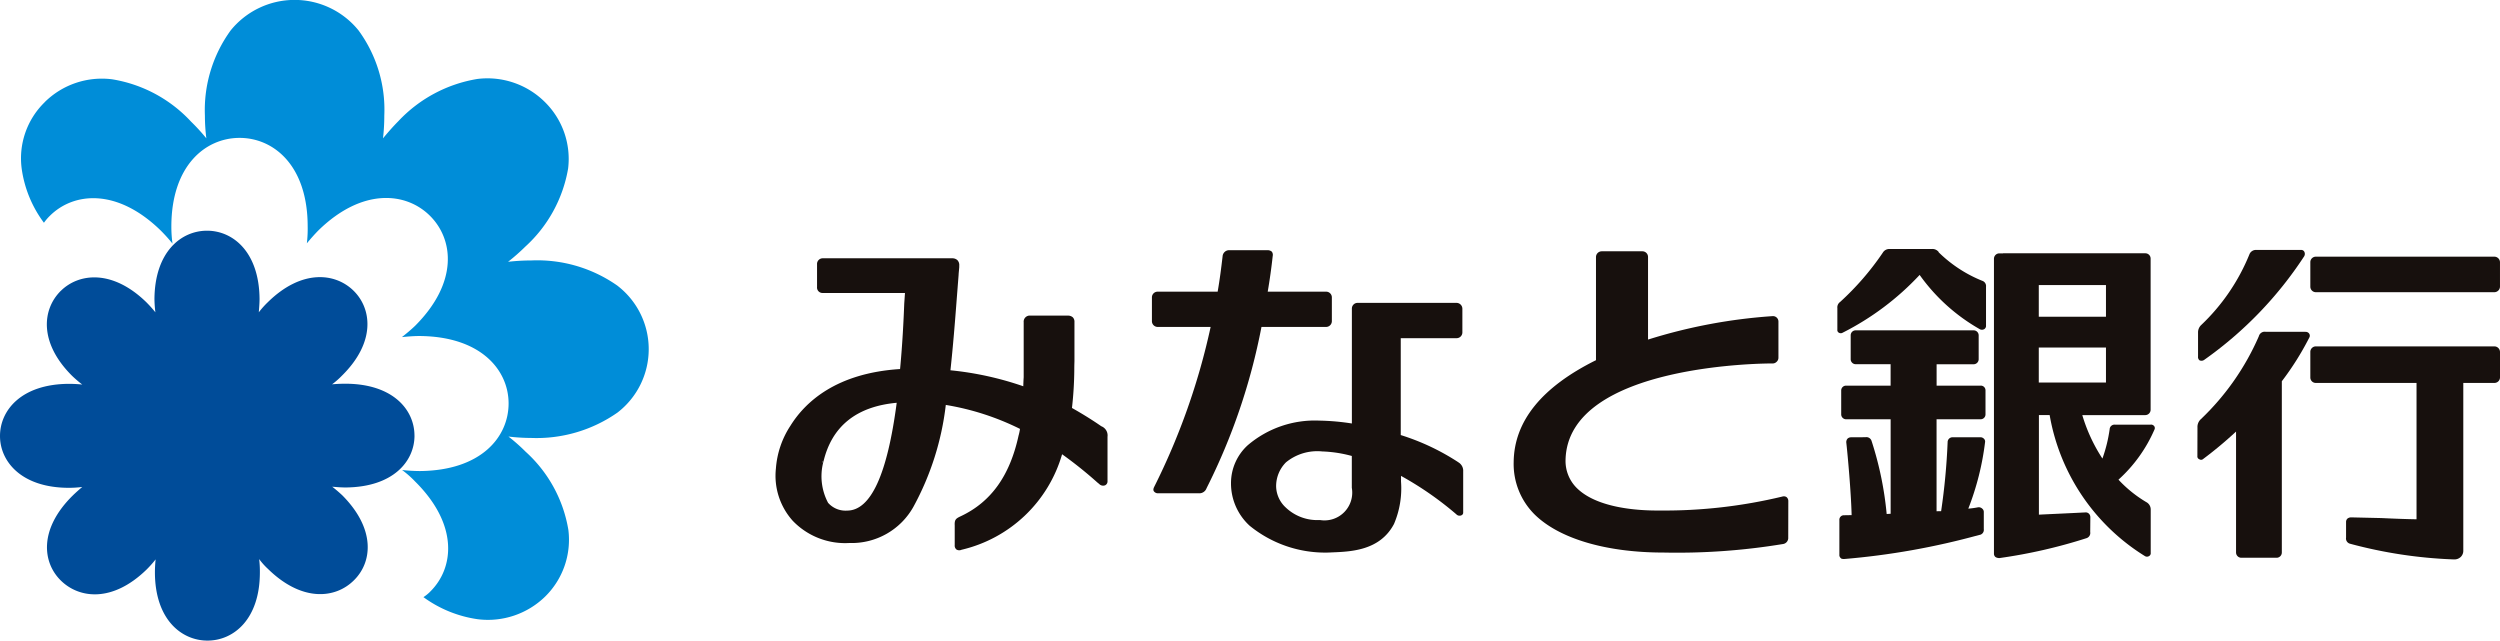 <svg xmlns="http://www.w3.org/2000/svg" xmlns:xlink="http://www.w3.org/1999/xlink" width="160" height="41" viewBox="0 0 160 41">
  <defs>
    <clipPath id="clip-path">
      <rect id="長方形_1734" data-name="長方形 1734" width="160" height="41" fill="none"/>
    </clipPath>
  </defs>
  <g id="logo_minato_bank" transform="translate(0 0)">
    <g id="グループ_854" data-name="グループ 854" transform="translate(0 0)" clip-path="url(#clip-path)">
      <path id="パス_2198" data-name="パス 2198" d="M39.235,18.29a8.913,8.913,0,0,0-5.529-1.621,13.192,13.192,0,0,0-1.48.086,12.621,12.621,0,0,0,1.1-.967,8.747,8.747,0,0,0,2.743-5,5.108,5.108,0,0,0-1.491-4.262,5.214,5.214,0,0,0-4.313-1.473,8.909,8.909,0,0,0-5.058,2.7c-.344.346-.668.718-.985,1.1a12.618,12.618,0,0,0,.083-1.451,8.587,8.587,0,0,0-1.644-5.449,5.263,5.263,0,0,0-8.193,0,8.68,8.68,0,0,0-1.644,5.449,11.89,11.89,0,0,0,.092,1.451,12.559,12.559,0,0,0-.978-1.068A8.8,8.8,0,0,0,6.886,5.075,5.2,5.2,0,0,0,2.565,6.543v.01H2.56A5.011,5.011,0,0,0,1.1,10.81a7.509,7.509,0,0,0,1.422,3.447,3.19,3.19,0,0,1,.366-.431l.005-.005h.005l-.01.005C4.408,12.3,7.2,12.022,10,14.757a10.764,10.764,0,0,1,.75.833,8.058,8.058,0,0,1-.073-1.118c.013-3.9,2.2-5.647,4.366-5.647s4.35,1.744,4.358,5.647a7.835,7.835,0,0,1-.052,1.1c.24-.291.484-.568.748-.835C22.906,12,25.7,12.3,27.217,13.8l-.005-.016.005.016c1.53,1.509,1.838,4.272-.939,7.051-.262.251-.561.5-.845.723.385-.038.754-.069,1.133-.069,3.939.029,5.694,2.192,5.694,4.314,0,2.148-1.754,4.3-5.694,4.328a10.906,10.906,0,0,1-1.121-.066,6.449,6.449,0,0,1,.841.744c2.785,2.766,2.486,5.532.957,7.039l-.005.009-.02.008.026-.016a2.684,2.684,0,0,1-.434.352,7.74,7.74,0,0,0,3.48,1.414A5.243,5.243,0,0,0,34.6,38.18a5.094,5.094,0,0,0,1.485-4.27,8.644,8.644,0,0,0-2.735-5,11.469,11.469,0,0,0-1.1-.971,12.742,12.742,0,0,0,1.458.09A9.028,9.028,0,0,0,39.235,26.4a5.12,5.12,0,0,0,0-8.108" transform="translate(0.29 0)" fill="#008dd8"/>
      <path id="パス_2199" data-name="パス 2199" d="M26.526,24.819c0-1.644-1.365-3.311-4.405-3.321-.279,0-.573.01-.868.039a5.415,5.415,0,0,0,.643-.566c2.148-2.125,1.908-4.265.737-5.42s-3.321-1.4-5.487.725a5.575,5.575,0,0,0-.583.652c.023-.3.048-.587.048-.862-.026-3-1.7-4.361-3.362-4.361s-3.339,1.362-3.364,4.361a7.429,7.429,0,0,0,.06.862,8.21,8.21,0,0,0-.583-.648C7.2,14.175,5.046,14.41,3.887,15.561l-.02.02-.01,0,.031-.023c-1.181,1.168-1.411,3.3.713,5.423a7.748,7.748,0,0,0,.662.569,8.558,8.558,0,0,0-.865-.044C1.365,21.523,0,23.2,0,24.845c0,1.626,1.365,3.311,4.4,3.315a6.951,6.951,0,0,0,.865-.054c-.219.183-.439.38-.63.568C2.481,30.813,2.711,32.939,3.9,34.1s3.318,1.4,5.486-.714a6.864,6.864,0,0,0,.574-.646,7.98,7.98,0,0,0-.045.858c.014,2.983,1.694,4.34,3.363,4.34h0c1.67,0,3.344-1.357,3.354-4.34a6.852,6.852,0,0,0-.045-.877,4.354,4.354,0,0,0,.57.636c2.166,2.12,4.308,1.9,5.487.729l.008-.008-.008.008c1.189-1.16,1.408-3.282-.73-5.438-.2-.189-.413-.372-.653-.559.3.026.583.049.862.049,3.04-.023,4.405-1.675,4.405-3.321" transform="translate(0 3.06)" fill="#004c99"/>
      <path id="パス_2200" data-name="パス 2200" d="M59.816,23.88l-.07-.033c-.416-.29-1.056-.706-1.868-1.163a23.236,23.236,0,0,0,.149-2.448c0-.341.01-.468.01-.561V17.188a.406.406,0,0,0-.1-.3.453.453,0,0,0-.325-.114H55.226a.389.389,0,0,0-.438.424v3.518c-.013.184-.02.38-.026.579A20.376,20.376,0,0,0,50.1,20.272c.165-1.517.288-3.053.4-4.526l.122-1.567.005-.1.037-.4v-.106a.449.449,0,0,0-.115-.346.466.466,0,0,0-.333-.122H41.946a.364.364,0,0,0-.383.389v1.447a.349.349,0,0,0,.371.383h5.257l-.047.669c-.043,1.123-.117,2.616-.267,4.2-4.09.259-6.075,2.114-7.014,3.624a5.74,5.74,0,0,0-.933,2.742,4.314,4.314,0,0,0,1.077,3.345,4.646,4.646,0,0,0,3.626,1.422,4.525,4.525,0,0,0,4.108-2.336,17.87,17.87,0,0,0,2.062-6.5,16.758,16.758,0,0,1,4.748,1.533,3.077,3.077,0,0,1-.092.434C53.9,27.021,52.7,28.691,50.787,29.6c-.321.153-.434.207-.413.6v1.261a.323.323,0,0,0,.11.28.339.339,0,0,0,.321.02,8.78,8.78,0,0,0,6.441-6.115,26.361,26.361,0,0,1,2.262,1.811l.107.086a.349.349,0,0,0,.376.093.272.272,0,0,0,.162-.261V24.522a.631.631,0,0,0-.337-.642M41.971,26.126c.536-2.272,2.113-3.538,4.69-3.774-.6,4.58-1.657,6.9-3.175,6.9a1.486,1.486,0,0,1-1.218-.5,3.625,3.625,0,0,1-.3-2.624m-.065-.008.065.008-.08.042c.005-.042.026-.054.015-.049" transform="translate(10.728 3.426)" fill="#17100d"/>
      <path id="パス_2201" data-name="パス 2201" d="M68.947,17.606a.371.371,0,0,0,.358-.375V15.716a.366.366,0,0,0-.358-.367H65.2c.133-.776.24-1.55.319-2.279a.344.344,0,0,0-.056-.28.4.4,0,0,0-.282-.095H62.767a.42.42,0,0,0-.455.395c-.083.705-.177,1.463-.316,2.259H58.147a.364.364,0,0,0-.358.367v1.515a.369.369,0,0,0,.358.375h3.4a43.316,43.316,0,0,1-3.615,10.241c-.073.148-.052.227-.018.276a.318.318,0,0,0,.274.13H60.8a.49.49,0,0,0,.486-.327A39.381,39.381,0,0,0,64.8,17.606Z" transform="translate(15.934 3.318)" fill="#17100d"/>
      <path id="パス_2202" data-name="パス 2202" d="M76.32,25.577a14.747,14.747,0,0,0-3.7-1.75v-6.2h3.573a.37.37,0,0,0,.371-.365V15.742a.377.377,0,0,0-.371-.375H69.858a.363.363,0,0,0-.366.375v7.344a14.944,14.944,0,0,0-2.086-.184,6.614,6.614,0,0,0-4.591,1.587A3.283,3.283,0,0,0,61.756,26.9a3.671,3.671,0,0,0,1.19,2.727A7.652,7.652,0,0,0,68,31.346l.219-.01c1.229-.049,3.077-.12,3.971-1.823a5.823,5.823,0,0,0,.447-2.714v-.359a21.026,21.026,0,0,1,3.54,2.458.282.282,0,0,0,.319.067.183.183,0,0,0,.12-.185V26.151a.623.623,0,0,0-.3-.574m-6.828,1V27.2a1.778,1.778,0,0,1-2.044,2.065,2.932,2.932,0,0,1-2.194-.811,1.887,1.887,0,0,1-.606-1.357,2.16,2.16,0,0,1,.628-1.522,3.16,3.16,0,0,1,2.323-.7,8.2,8.2,0,0,1,1.893.29v1.419" transform="translate(17.028 4.017)" fill="#17100d"/>
      <path id="パス_2203" data-name="パス 2203" d="M93.126,28.448a32.218,32.218,0,0,1-7.839.892c-1.428.015-4.019-.163-5.307-1.437a2.435,2.435,0,0,1-.722-1.8c.134-6.216,13.118-6.18,13.251-6.174a.354.354,0,0,0,.262-.111.348.348,0,0,0,.112-.256V17.23A.35.35,0,0,0,92.5,16.9a34.253,34.253,0,0,0-7.963,1.5V13.109a.361.361,0,0,0-.36-.359h-2.6a.371.371,0,0,0-.371.359v6.61c-3.473,1.724-5.242,3.905-5.268,6.526a4.554,4.554,0,0,0,1.336,3.343c1.565,1.545,4.562,2.442,8.243,2.442a41.551,41.551,0,0,0,7.635-.542.393.393,0,0,0,.358-.419l.005-2.331a.323.323,0,0,0-.107-.251.307.307,0,0,0-.277-.039" transform="translate(20.937 3.333)" fill="#17100d"/>
      <path id="パス_2204" data-name="パス 2204" d="M101.438,14.665a8.523,8.523,0,0,1-2.779-1.82v-.02a.506.506,0,0,0-.434-.192h-2.72a.487.487,0,0,0-.425.241,17.614,17.614,0,0,1-2.73,3.151.423.423,0,0,0-.175.39V17.8a.188.188,0,0,0,.1.193.235.235,0,0,0,.235,0,17.553,17.553,0,0,0,4.931-3.7,11.95,11.95,0,0,0,3.869,3.484.291.291,0,0,0,.272-.018.246.246,0,0,0,.107-.175V15.052a.355.355,0,0,0-.254-.387" transform="translate(25.416 3.302)" fill="#17100d"/>
      <path id="パス_2205" data-name="パス 2205" d="M101.323,20.3H98.5V18.932h2.368a.325.325,0,0,0,.324-.328V17.076a.322.322,0,0,0-.324-.315H93.32a.316.316,0,0,0-.319.315V18.6a.32.32,0,0,0,.319.328h2.236V20.3H92.7a.309.309,0,0,0-.306.31v1.533a.315.315,0,0,0,.306.31h2.858V28.5l-.254.015a21.558,21.558,0,0,0-.971-4.689.347.347,0,0,0-.389-.225l-.925.005a.324.324,0,0,0-.226.093.353.353,0,0,0-.075.23c.084.722.309,3.21.343,4.658l-.478.008a.288.288,0,0,0-.306.313v2.207a.257.257,0,0,0,.083.217c.034.052.126.064.223.064a47.18,47.18,0,0,0,8.637-1.538.329.329,0,0,0,.3-.375V28.407a.277.277,0,0,0-.1-.235.322.322,0,0,0-.267-.086,5.339,5.339,0,0,1-.625.086,17.436,17.436,0,0,0,1.072-4.245.246.246,0,0,0-.073-.23.3.3,0,0,0-.233-.093H99.521a.312.312,0,0,0-.316.315,41.461,41.461,0,0,1-.416,4.415l-.292.005V22.452h2.826a.31.31,0,0,0,.306-.31V20.609a.3.3,0,0,0-.306-.31" transform="translate(25.443 4.381)" fill="#17100d"/>
      <path id="パス_2206" data-name="パス 2206" d="M110.058,23.82h-2.271a.309.309,0,0,0-.351.293,9.443,9.443,0,0,1-.463,1.876,10.566,10.566,0,0,1-1.288-2.781h4.029a.346.346,0,0,0,.344-.353V13.191a.337.337,0,0,0-.344-.339h-9.1v.005h-.236a.345.345,0,0,0-.347.334V32.065a.281.281,0,0,0,.083.214.376.376,0,0,0,.217.074h-.015a.213.213,0,0,0,.063.005,33.359,33.359,0,0,0,5.574-1.274.348.348,0,0,0,.239-.392l.008-.941a.315.315,0,0,0-.1-.243.294.294,0,0,0-.231-.072c-.922.049-2.1.1-2.961.143V23.207h.688a13.275,13.275,0,0,0,6.1,9.026.252.252,0,0,0,.256,0,.208.208,0,0,0,.112-.214V29.253a.53.53,0,0,0-.282-.476A7.961,7.961,0,0,1,108,27.34a9.291,9.291,0,0,0,2.3-3.2.212.212,0,0,0-.013-.225.26.26,0,0,0-.231-.1M102.9,18.885h4.3v2.239h-4.3Zm0-4h4.3V16.91h-4.3Z" transform="translate(27.582 3.359)" fill="#17100d"/>
      <path id="パス_2207" data-name="パス 2207" d="M110.375,19.75a.292.292,0,0,0,.284-.029,24.489,24.489,0,0,0,6.4-6.627.3.3,0,0,0,.01-.3.216.216,0,0,0-.2-.112H114a.446.446,0,0,0-.441.28,12.929,12.929,0,0,1-3.1,4.538.648.648,0,0,0-.189.483V19.5a.273.273,0,0,0,.1.251" transform="translate(30.405 3.314)" fill="#17100d"/>
      <path id="パス_2208" data-name="パス 2208" d="M117.154,16.834H114.6a.385.385,0,0,0-.429.281,16.3,16.3,0,0,1-3.7,5.3.675.675,0,0,0-.23.551v.015l-.005,1.809a.187.187,0,0,0,.12.2.2.2,0,0,0,.254-.018,25.6,25.6,0,0,0,2.1-1.752v7.741a.34.34,0,0,0,.346.336h2.233a.338.338,0,0,0,.351-.336V20a18.2,18.2,0,0,0,1.752-2.784.242.242,0,0,0,0-.261.268.268,0,0,0-.239-.116" transform="translate(30.397 4.4)" fill="#17100d"/>
      <path id="パス_2209" data-name="パス 2209" d="M127.686,17.574H116.256a.353.353,0,0,0-.353.357v1.644a.348.348,0,0,0,.353.339H122.7V28.64c-.609-.009-1.44-.039-2.253-.078l-1.924-.044a.375.375,0,0,0-.249.083.3.3,0,0,0-.084.222v.99a.345.345,0,0,0,.249.39,29.522,29.522,0,0,0,6.617,1.005h.031a.583.583,0,0,0,.447-.163.542.542,0,0,0,.159-.385V19.914h1.993a.358.358,0,0,0,.356-.339V17.931a.363.363,0,0,0-.356-.357" transform="translate(31.958 4.594)" fill="#17100d"/>
      <path id="パス_2210" data-name="パス 2210" d="M127.686,13.023H116.256a.352.352,0,0,0-.353.344v1.582a.354.354,0,0,0,.353.348h11.429a.365.365,0,0,0,.356-.348V13.367a.362.362,0,0,0-.356-.344" transform="translate(31.958 3.404)" fill="#17100d"/>
    </g>
  </g>
</svg>
